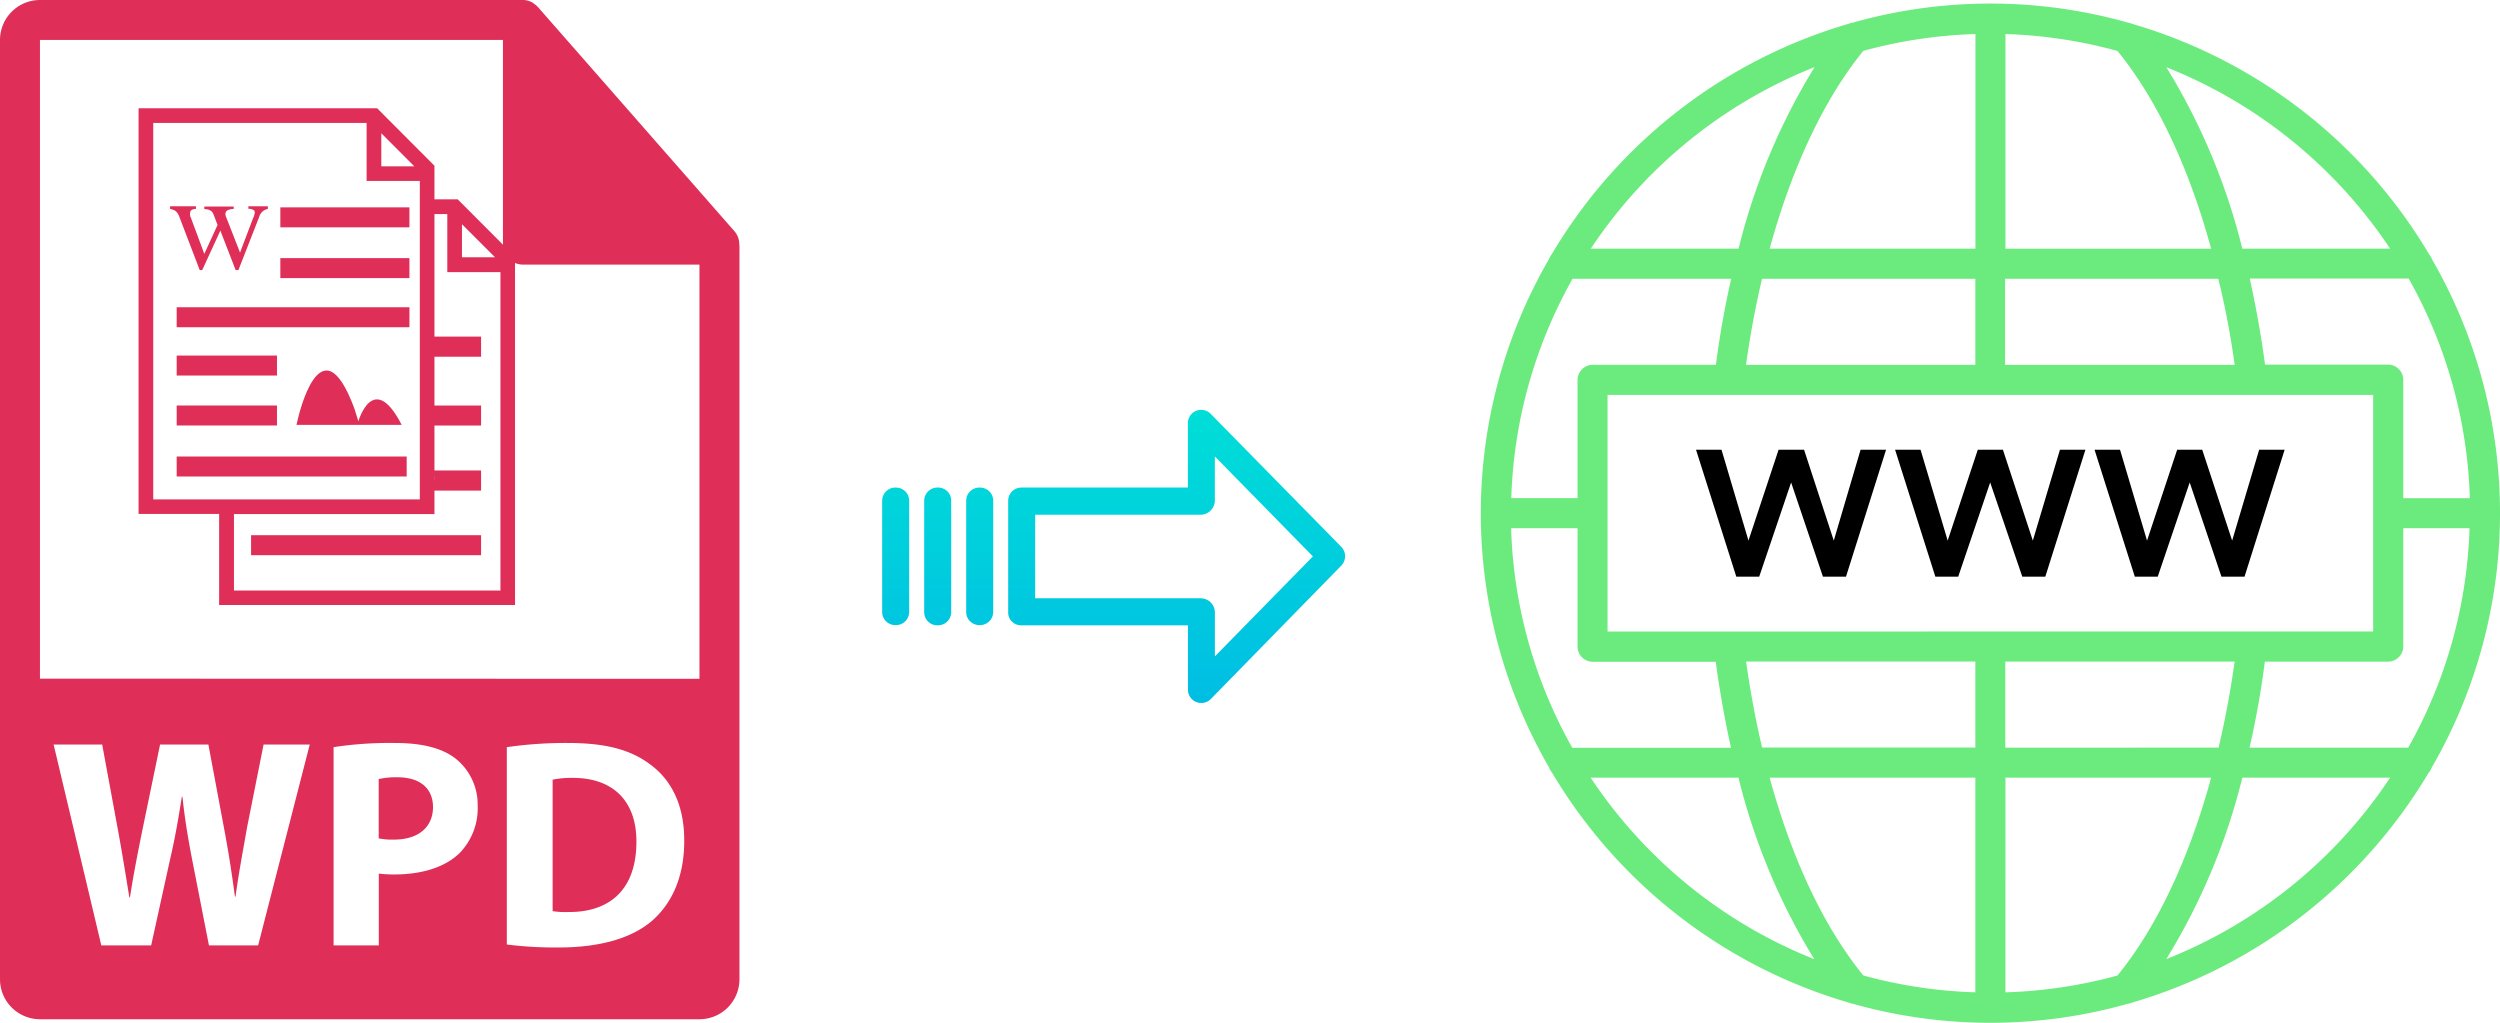 <svg xmlns="http://www.w3.org/2000/svg" xmlns:xlink="http://www.w3.org/1999/xlink" viewBox="0 0 490.56 200.7"><defs><style>.cls-1{fill:#6beb7d;}.cls-2{fill:url(#linear-gradient);}.cls-3{fill:url(#linear-gradient-2);}.cls-4{fill:url(#linear-gradient-3);}.cls-5{fill:url(#linear-gradient-4);}.cls-6{fill:#df2e57;}.cls-7{isolation:isolate;}</style><linearGradient id="linear-gradient" x1="230.88" y1="135.64" x2="230.88" y2="16.44" gradientTransform="matrix(1, 0, 0, -1, 0, 185.99)" gradientUnits="userSpaceOnUse"><stop offset="0" stop-color="#00efd1"/><stop offset="1" stop-color="#00acea"/></linearGradient><linearGradient id="linear-gradient-2" x1="192.23" y1="135.64" x2="192.23" y2="16.44" xlink:href="#linear-gradient"/><linearGradient id="linear-gradient-3" x1="183.98" y1="135.64" x2="183.98" y2="16.44" xlink:href="#linear-gradient"/><linearGradient id="linear-gradient-4" x1="175.74" y1="135.64" x2="175.74" y2="16.44" xlink:href="#linear-gradient"/></defs><title>wpd to webp</title><g id="Layer_2" data-name="Layer 2"><g id="Layer_8" data-name="Layer 8"><path class="cls-1" d="M476.62,151.55a2.9,2.9,0,0,0,.54-.93,99.67,99.67,0,0,0,0-99.84,2.9,2.9,0,0,0-.54-.93A100.4,100.4,0,0,0,418.35,4.67a2.69,2.69,0,0,0-.78-.23,99.3,99.3,0,0,0-54,0,2.83,2.83,0,0,0-.77.21,100.45,100.45,0,0,0-58.29,45.2,3.07,3.07,0,0,0-.53.93,99.62,99.62,0,0,0,0,99.84,3.07,3.07,0,0,0,.53.93,100.47,100.47,0,0,0,58.23,45.18,2.88,2.88,0,0,0,.81.23,99.37,99.37,0,0,0,54,0,2.84,2.84,0,0,0,.85-.24,100.4,100.4,0,0,0,58.2-45.17Zm-83.1,43.17V152.6h40.36c-4.39,16.05-10.7,29.39-18.38,38.82A93.93,93.93,0,0,1,393.52,194.72Zm-27.89-3.31c-7.68-9.42-14-22.76-18.38-38.81h40.36v42.12A93.94,93.94,0,0,1,365.63,191.41Zm-69.08-87.76h13v23.21a3,3,0,0,0,2.95,3h24.17c.78,5.78,1.79,11.43,3,16.88H308.52a93.39,93.39,0,0,1-12-43Zm12-48.94H339.7c-1.24,5.45-2.25,11.1-3,16.87H312.5a3,3,0,0,0-2.95,3V97.75h-13a93.43,93.43,0,0,1,12-43Zm79.08-48V48.8H347.25c4.39-16,10.7-29.39,18.38-38.82a93.93,93.93,0,0,1,22-3.3ZM415.5,10c7.68,9.42,14,22.76,18.38,38.81H393.52V6.68A93.94,93.94,0,0,1,415.5,10Zm69.08,87.76h-13V74.54a3,3,0,0,0-3-3H444.46c-.78-5.78-1.8-11.43-3-16.88h31.18a93.43,93.43,0,0,1,12,43Zm-12,48.95H441.42c1.24-5.46,2.26-11.11,3-16.88h24.16a3,3,0,0,0,3-3V103.65h13a93.39,93.39,0,0,1-12,43Zm-79.09,0V129.82h45c-.81,5.79-1.86,11.44-3.15,16.88Zm-78.05-22.79V77.49H465.67v46.42Zm123-52.32h-45V54.71h41.84C436.64,60.14,437.69,65.8,438.5,71.59ZM387.61,54.71V71.59h-45c.81-5.79,1.86-11.45,3.14-16.88Zm-45,75.1h45v16.88H345.77c-1.28-5.43-2.33-11.08-3.14-16.88Zm82.46,58.4A125,125,0,0,0,440,152.6h29a94.5,94.5,0,0,1-43.92,35.6ZM469,48.8H440a125.28,125.28,0,0,0-14.91-35.61A94.63,94.63,0,0,1,469,48.8ZM356.05,13.19a125,125,0,0,0-14.9,35.61h-29A94.66,94.66,0,0,1,356,13.19ZM312.13,152.6h29A125.26,125.26,0,0,0,356,188.21,94.66,94.66,0,0,1,312.13,152.6Z"/><path d="M359.83,106.08,354,88.25H349l-5.91,17.83L337.8,88.25h-5l7.9,24.9h4.5l6.26-18.48,6.24,18.48h4.53l7.86-24.9h-5Z"/><path d="M396.82,113.15h4.52l7.87-24.9h-5l-5.32,17.83-5.87-17.83h-4.93l-5.91,17.83-5.32-17.83h-5l7.9,24.9h4.49l6.27-18.48Z"/><path d="M423.4,113.15l6.27-18.48,6.23,18.48h4.53l7.87-24.9h-5L438,106.08l-5.87-17.83h-4.92l-5.91,17.83L416,88.25h-5l7.9,24.9Z"/></g><g id="Layer_3" data-name="Layer 3"><path class="cls-2" d="M237.58,81.22a2.61,2.61,0,0,0-4.49,1.85v12.6H200.48a2.6,2.6,0,0,0-2.65,2.54v22a2.46,2.46,0,0,0,.77,1.79,2.57,2.57,0,0,0,1.88.7h32.62v12.59a2.64,2.64,0,0,0,1.62,2.46,2.57,2.57,0,0,0,1,.19,2.64,2.64,0,0,0,1.89-.79L263.18,111a2.65,2.65,0,0,0,0-3.71Zm.81,47.58v-8.62a2.8,2.8,0,0,0-2.7-2.78H203.12V101h32.56a2.81,2.81,0,0,0,2.7-2.78V89.56l19.24,19.62Z"/><path class="cls-3" d="M192.24,95.67h0a2.59,2.59,0,0,0-2.65,2.54v0l0,21.89a2.58,2.58,0,0,0,2.59,2.56h.06a2.59,2.59,0,0,0,2.65-2.54v0l0-21.89a2.57,2.57,0,0,0-2.59-2.55Z"/><path class="cls-4" d="M184,95.67h0a2.6,2.6,0,0,0-2.65,2.54v21.93a2.56,2.56,0,0,0,2.58,2.56H184a2.6,2.6,0,0,0,2.65-2.54V98.22a2.56,2.56,0,0,0-2.58-2.55Z"/><path class="cls-5" d="M175.75,95.67h0a2.59,2.59,0,0,0-2.65,2.54v0l0,21.89a2.58,2.58,0,0,0,2.59,2.56h.06a2.59,2.59,0,0,0,2.65-2.54v0l0-21.89a2.57,2.57,0,0,0-2.59-2.55Z"/><path class="cls-6" d="M112.44,152.64a18.3,18.3,0,0,0-4,.35v25.8a16.93,16.93,0,0,0,3.1.17c8.07.06,13.34-4.38,13.34-13.8C124.9,157,120.1,152.64,112.44,152.64Z"/><path class="cls-6" d="M145.06,47.93a3.85,3.85,0,0,0-.93-2.54l-38.57-44s0,0,0,0a4.35,4.35,0,0,0-.77-.65L104.5.51a4,4,0,0,0-.77-.33l-.22-.07a3.8,3.8,0,0,0-.89-.11H7.84A7.85,7.85,0,0,0,0,7.84V192.16A7.85,7.85,0,0,0,7.84,200H137.25a7.85,7.85,0,0,0,7.85-7.84V48.37C145.1,48.22,145.07,48.07,145.06,47.93ZM50.65,185.51H41l-3.33-17c-.76-4-1.4-7.66-1.87-12.17h-.12c-.7,4.45-1.35,8.19-2.28,12.17l-3.74,17H19.88l-9.36-39.42h9.53l3,16.26c.87,4.68,1.69,9.77,2.33,13.74h.12c.65-4.27,1.58-9,2.57-13.85l3.34-16.15h9.48L44,162.71c.87,4.61,1.51,8.83,2.1,13.22h.12c.58-4.39,1.46-9,2.28-13.69l3.22-16.15h9.06Zm39.49-18.07c-3,2.86-7.55,4.15-12.81,4.15a23.74,23.74,0,0,1-3-.17v14.09H65.46v-38.9a72.5,72.5,0,0,1,12-.82c5.51,0,9.43,1.05,12.06,3.16a11.55,11.55,0,0,1,4.21,9.12A12.62,12.62,0,0,1,90.14,167.44Zm37.62,13.4c-4.15,3.45-10.47,5.08-18.19,5.08a77.84,77.84,0,0,1-10.12-.58V146.61a80.5,80.5,0,0,1,12-.82c7.49,0,12.34,1.35,16.15,4.22,4.09,3,6.66,7.89,6.66,14.85C134.31,172.41,131.56,177.62,127.76,180.84ZM7.84,133.17V7.84H98.69V48a3.92,3.92,0,0,0,3.93,3.92h34.63v81.28Z"/><path class="cls-6" d="M78,152.52a15.48,15.48,0,0,0-3.69.35v11.64a13.24,13.24,0,0,0,3,.24c4.74,0,7.66-2.4,7.66-6.43C84.93,154.69,82.42,152.52,78,152.52Z"/><path class="cls-6" d="M89.81,39.11H85.25V32.52L74,21.24H27.19v79.6H43v17.87h58.06V50.39ZM90.65,44l6.48,6.48H90.65Zm-5.4,49.25a5.79,5.79,0,0,1,0,1ZM74.82,26.15l6.48,6.49H74.82ZM30.07,98V24.12H71.94V35.51H82.38V98Zm68.14,17.87H45.91v-15H85.25v-4.6H94.4V92.32H85.25V83.5H94.4V79.57H85.25V70H94.4V66.05H85.25V42h2.52v11.4H98.2v62.44Z"/><rect class="cls-6" x="55.01" y="40.69" width="25.33" height="3.92"/><rect class="cls-6" x="55.01" y="50.65" width="25.33" height="3.92"/><rect class="cls-6" x="34.67" y="60.29" width="45.67" height="3.92"/><rect class="cls-6" x="34.67" y="69.77" width="19.68" height="3.92"/><rect class="cls-6" x="34.67" y="79.57" width="19.68" height="3.92"/><rect class="cls-6" x="34.67" y="89.58" width="45.13" height="3.92"/><rect class="cls-6" x="49.27" y="105.02" width="45.13" height="3.92"/><path class="cls-6" d="M70.32,82.67l-.79-2.53c-6.62-17.83-11.06,2-11.06,2l-.29,1.23H78.82C73.26,72.54,70.32,82.67,70.32,82.67Z"/><g class="cls-7"><path class="cls-6" d="M33.37,40.48h5.08V41a1.53,1.53,0,0,0-.92.25.73.73,0,0,0-.22.58,1,1,0,0,0,0,.45c0,.16.11.34.18.54l2.6,7,2.6-5.68-.69-1.8a2.51,2.51,0,0,0-.26-.57,1.35,1.35,0,0,0-.36-.39,1.48,1.48,0,0,0-.52-.25,3.31,3.31,0,0,0-.77-.11v-.49h5.77V41a3,3,0,0,0-1.22.26.79.79,0,0,0-.4.77,1.24,1.24,0,0,0,.12.53l2.74,7,2.55-6.72A3.4,3.4,0,0,0,50,41.64a.54.54,0,0,0-.26-.44,1.93,1.93,0,0,0-1-.23v-.5h3.82V41a2.17,2.17,0,0,0-1.7,1.56L46.78,53h-.54l-3-7.75L39.68,53h-.49l-3.9-10.2a4.84,4.84,0,0,0-.35-.8,2.1,2.1,0,0,0-.4-.51,1.48,1.48,0,0,0-.5-.3c-.19-.07-.41-.14-.67-.21v-.49Z"/></g></g></g></svg>